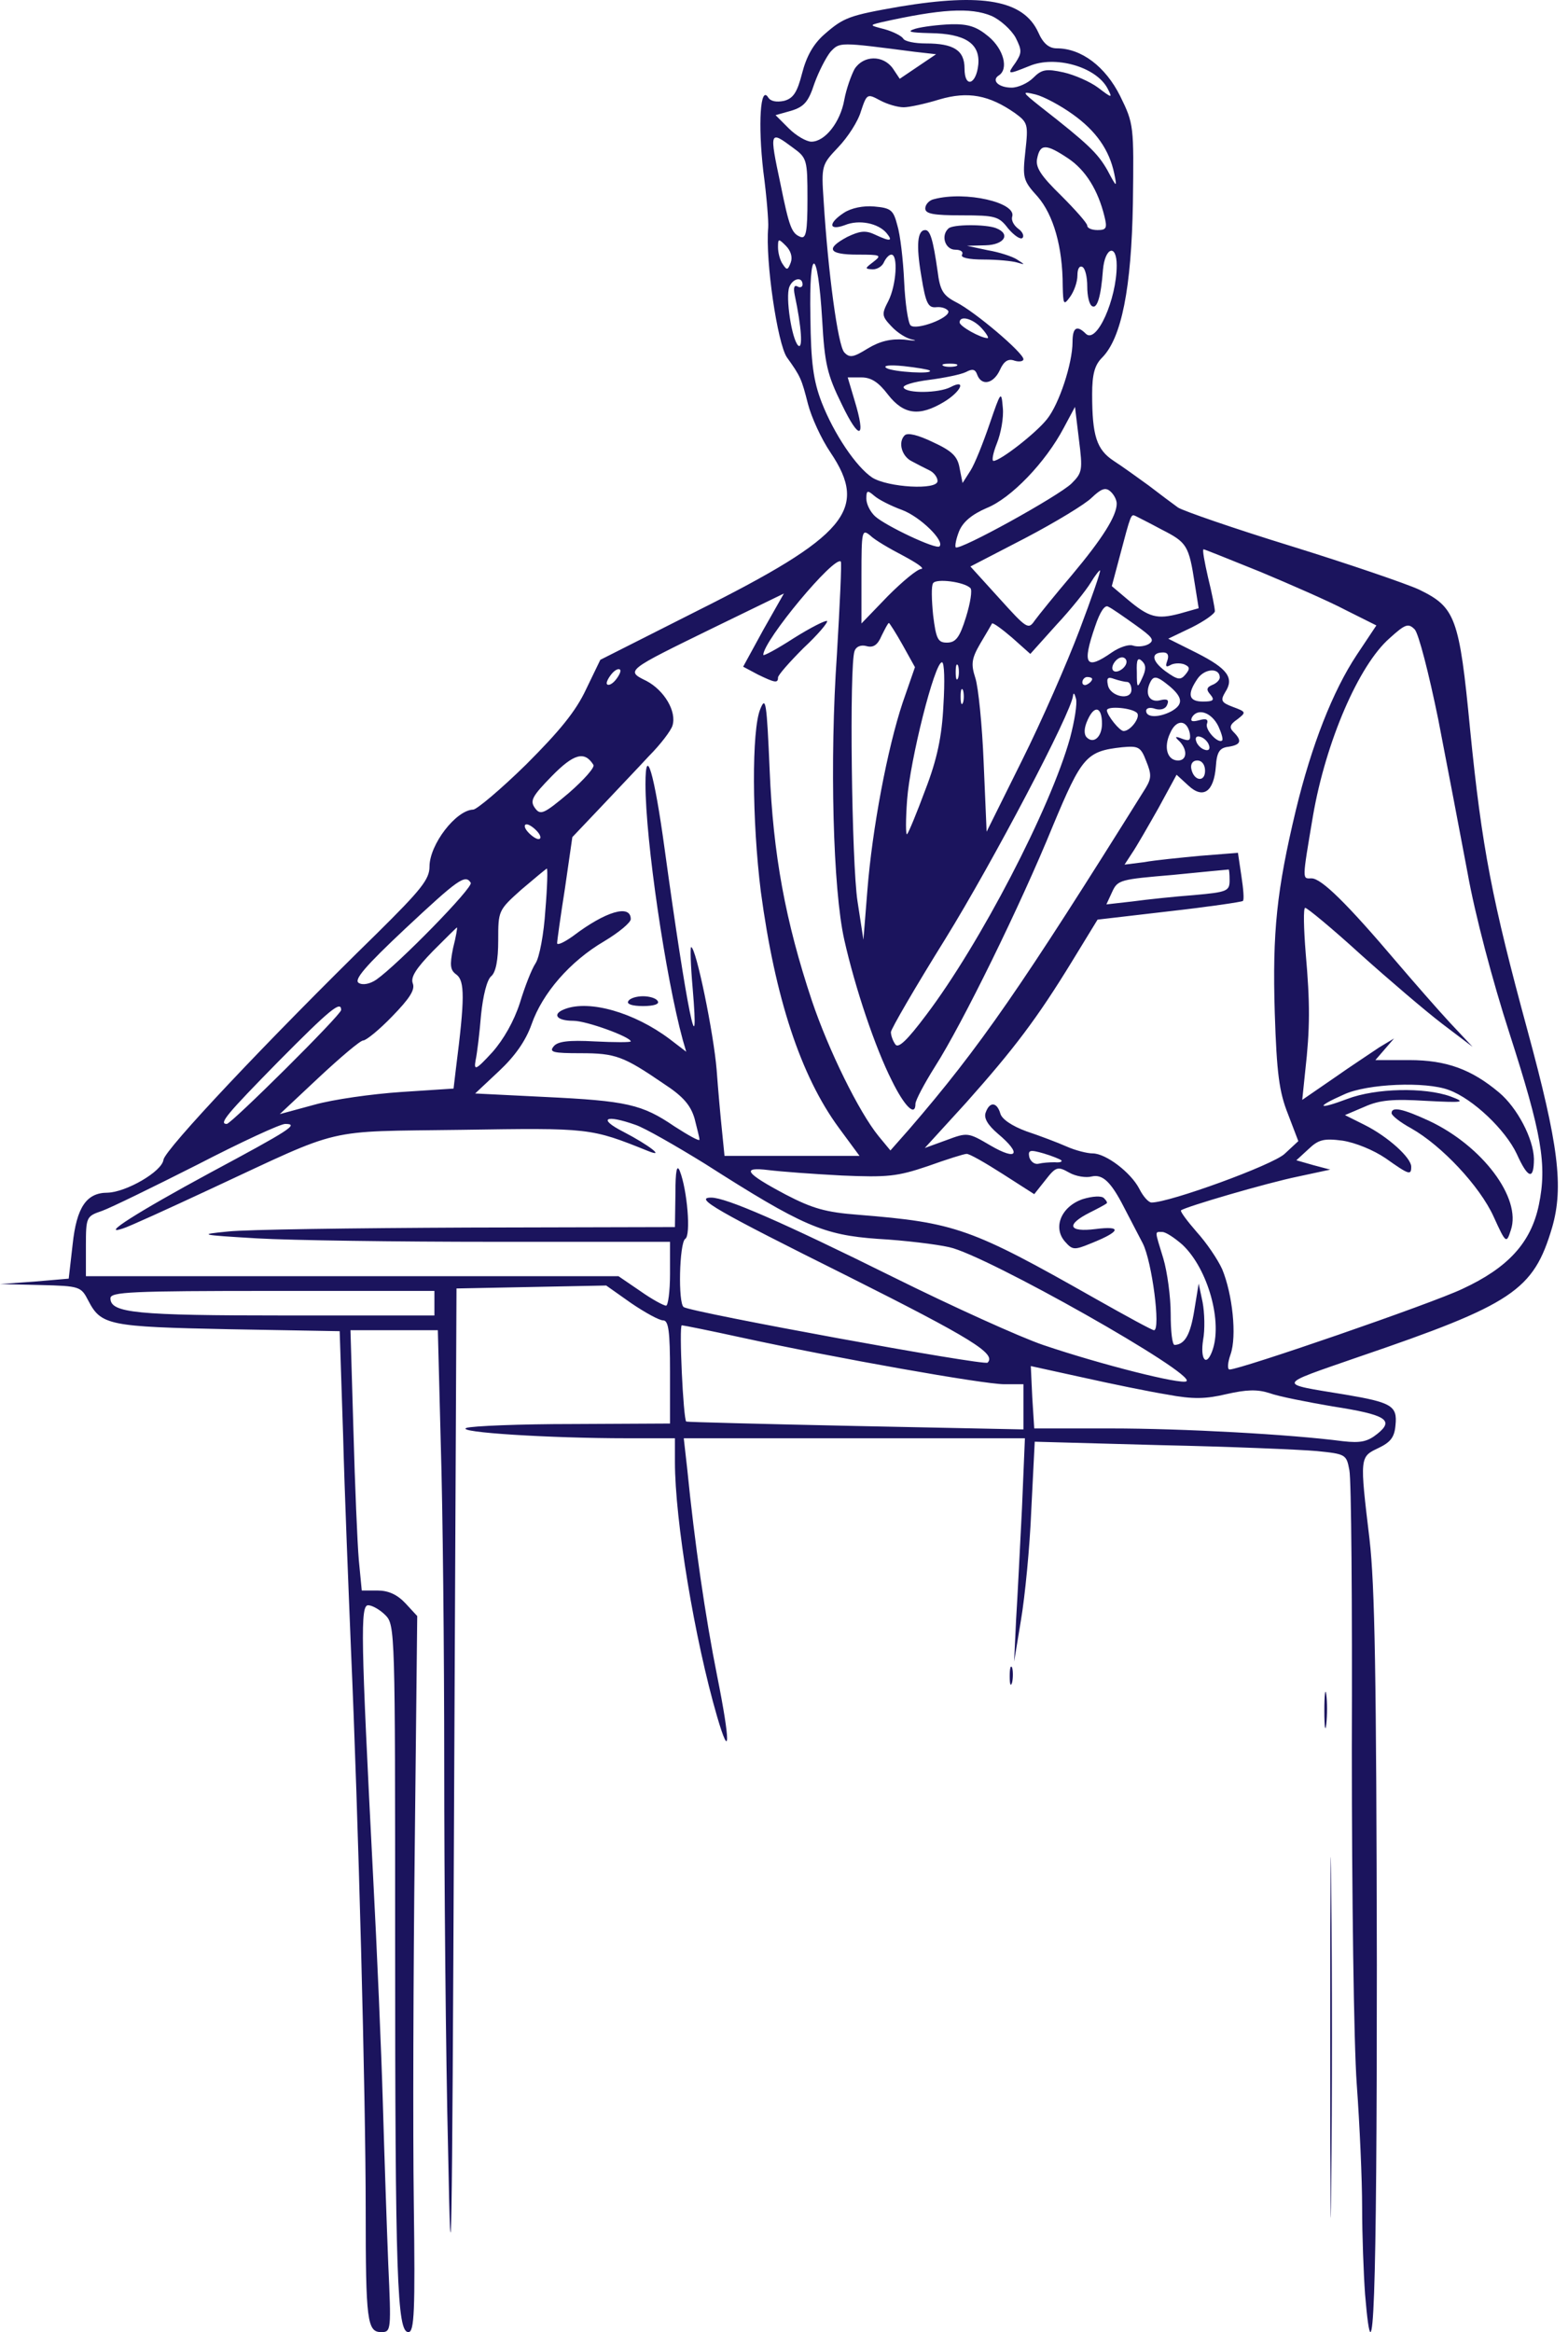 <svg width="148" height="220" viewBox="0 0 148 220" fill="none" xmlns="http://www.w3.org/2000/svg">
<path d="M84.925 0.623C80.153 1.457 79.643 1.642 77.836 3.217C76.77 4.144 76.122 5.302 75.705 6.924C75.242 8.731 74.871 9.287 73.991 9.518C73.296 9.657 72.74 9.565 72.508 9.194C71.767 7.989 71.535 11.696 72.045 16.144C72.369 18.553 72.554 20.962 72.508 21.472C72.23 24.622 73.388 32.406 74.269 33.703C75.566 35.51 75.659 35.742 76.261 38.105C76.585 39.355 77.512 41.394 78.392 42.691C82.006 48.066 79.921 50.568 65.836 57.61L56.663 62.243L55.319 65.023C54.346 67.108 52.817 68.961 49.667 72.112C47.258 74.474 44.987 76.374 44.663 76.374C43.041 76.42 40.54 79.663 40.54 81.748C40.54 82.953 39.752 83.926 35.582 88.049C25.158 98.242 15.567 108.435 15.428 109.408C15.289 110.52 11.907 112.466 10.146 112.512C8.154 112.512 7.228 113.902 6.857 117.377L6.486 120.62L3.243 120.898L0 121.13L3.799 121.222C7.552 121.315 7.645 121.361 8.34 122.705C9.544 125.021 10.286 125.16 21.59 125.392L32.061 125.577L32.385 135.4C32.524 140.774 32.895 149.855 33.127 155.6C33.822 171.352 34.517 197.761 34.517 208.417C34.517 218.981 34.656 220 35.999 220C36.926 220 36.926 219.768 36.648 213.606C36.509 210.131 36.277 203.275 36.138 198.456C35.999 193.591 35.582 183.908 35.212 176.912C34.053 154.395 34.007 151.43 34.748 151.43C35.119 151.43 35.86 151.847 36.37 152.357C37.296 153.283 37.296 153.886 37.296 183.074C37.296 214.904 37.482 220 38.547 220C39.103 220 39.196 218.1 39.057 207.815C38.964 201.143 39.011 185.947 39.15 174.04L39.381 152.449L38.269 151.245C37.482 150.411 36.648 150.04 35.629 150.04H34.146L33.868 147.168C33.729 145.546 33.497 140.033 33.358 134.89L33.08 125.485H37.204H41.327L41.605 136.28C41.791 142.164 41.929 155.785 41.929 166.488C41.929 177.19 42.069 193.638 42.3 203.089C42.578 217.73 42.671 213.004 42.856 170.889L43.088 121.547L50.13 121.408L57.219 121.269L59.582 122.937C60.879 123.817 62.222 124.558 62.593 124.558C63.103 124.558 63.242 125.577 63.242 129.423V134.288L54.115 134.334C49.065 134.334 44.524 134.519 44.014 134.705C42.995 135.122 51.937 135.678 59.165 135.678H63.705V137.901C63.705 143.415 65.558 154.627 67.69 161.947C68.941 166.21 68.941 164.356 67.69 158.102C66.578 152.542 65.558 145.546 64.863 138.55L64.539 135.678H80.662H96.739L96.461 142.303C96.276 145.917 96.044 150.643 95.905 152.82L95.72 156.758L96.368 152.82C96.739 150.643 97.202 145.963 97.341 142.442L97.666 136.002L109.526 136.326C116.059 136.465 122.684 136.743 124.26 136.882C127.04 137.16 127.086 137.207 127.364 138.689C127.549 139.523 127.642 151.337 127.596 164.959C127.596 178.534 127.781 192.757 128.059 196.603C128.337 200.402 128.568 205.637 128.568 208.232C128.568 210.826 128.707 214.487 128.846 216.433C129.634 225.791 129.958 217.127 129.958 185.344C129.912 158.055 129.773 149.577 129.263 145.175C128.337 137.438 128.337 137.438 130.097 136.604C131.256 136.048 131.626 135.585 131.719 134.427C131.904 132.62 131.348 132.295 126.947 131.554C120.461 130.489 120.414 130.72 128.151 128.033C142.838 123.029 144.738 121.732 146.499 115.802C147.611 111.956 147.101 107.972 144.182 97.223C140.846 84.945 139.873 80.034 138.761 68.822C137.742 58.212 137.371 57.286 133.943 55.618C132.738 55.062 127.318 53.208 121.943 51.541C116.522 49.873 111.704 48.205 111.194 47.88C110.685 47.51 109.434 46.583 108.414 45.795C107.395 45.054 105.913 43.989 105.125 43.479C103.503 42.413 103.086 41.116 103.086 37.178C103.086 35.325 103.318 34.444 104.013 33.749C105.866 31.896 106.793 27.17 106.932 19.155C107.025 11.835 107.025 11.696 105.727 9.055C104.337 6.275 102.067 4.561 99.751 4.561C99.009 4.561 98.453 4.098 97.99 3.032C96.6 0.02 92.755 -0.674 84.925 0.623ZM93.589 1.503C94.422 1.874 95.442 2.8 95.859 3.542C96.461 4.746 96.461 4.978 95.859 5.904C95.025 7.063 95.071 7.063 97.156 6.229C99.565 5.21 103.411 6.275 104.523 8.314C105.032 9.287 104.986 9.287 103.642 8.267C102.901 7.711 101.419 7.063 100.399 6.831C98.731 6.46 98.314 6.553 97.527 7.341C97.017 7.85 96.091 8.267 95.488 8.267C94.237 8.267 93.542 7.572 94.284 7.109C95.21 6.507 94.747 4.654 93.311 3.449C92.199 2.522 91.411 2.244 89.743 2.291C88.538 2.337 87.056 2.522 86.407 2.708C85.527 2.986 85.851 3.078 87.797 3.125C91.087 3.171 92.523 4.098 92.338 6.09C92.152 7.989 91.04 8.36 91.04 6.46C91.04 4.746 90.021 4.098 87.38 4.098C86.361 4.098 85.388 3.912 85.249 3.634C85.11 3.403 84.322 2.986 83.488 2.754C82.052 2.383 82.052 2.383 83.164 2.105C88.77 0.854 91.596 0.669 93.589 1.503ZM86.315 4.885L88.353 5.117L86.639 6.275L84.925 7.433L84.276 6.46C83.349 5.163 81.496 5.21 80.662 6.507C80.338 7.109 79.875 8.406 79.689 9.426C79.319 11.511 77.882 13.364 76.585 13.364C76.122 13.364 75.149 12.808 74.454 12.113L73.203 10.862L74.686 10.445C75.89 10.074 76.307 9.611 76.863 7.897C77.28 6.738 77.975 5.395 78.392 4.885C79.272 3.959 79.18 3.959 86.315 4.885ZM85.295 10.121C85.805 10.121 87.334 9.796 88.677 9.379C91.365 8.592 93.357 8.962 95.812 10.677C97.017 11.557 97.063 11.742 96.785 14.244C96.507 16.792 96.554 17.024 97.944 18.553C99.426 20.267 100.307 23.279 100.307 26.985C100.353 28.746 100.399 28.838 101.002 28.004C101.372 27.495 101.697 26.614 101.697 25.966C101.697 25.363 101.882 25.039 102.16 25.178C102.438 25.317 102.623 26.151 102.623 27.031C102.623 27.912 102.808 28.746 103.086 28.885C103.55 29.163 103.92 28.004 104.106 25.456C104.291 23.325 105.403 22.954 105.403 25.039C105.403 28.236 103.503 32.498 102.484 31.479C101.65 30.645 101.233 30.877 101.233 32.267C101.233 34.259 99.982 38.105 98.824 39.541C97.805 40.838 94.422 43.479 93.774 43.479C93.589 43.479 93.728 42.738 94.098 41.811C94.469 40.884 94.747 39.402 94.654 38.475C94.515 36.807 94.469 36.9 93.403 40.004C92.801 41.765 92.013 43.757 91.596 44.406L90.855 45.564L90.577 44.174C90.392 43.062 89.882 42.552 88.075 41.718C86.639 41.023 85.666 40.792 85.388 41.07C84.739 41.718 85.11 43.062 86.083 43.525C86.5 43.757 87.241 44.128 87.704 44.359C88.121 44.544 88.492 45.008 88.492 45.379C88.492 46.259 83.813 45.981 82.33 45.054C80.801 44.035 78.716 40.931 77.558 37.965C76.77 35.927 76.539 34.213 76.492 29.904C76.353 23.047 77.187 23.232 77.604 30.182C77.836 34.305 78.068 35.325 79.458 38.151C81.126 41.626 81.774 41.44 80.662 37.78L80.014 35.603H81.311C82.237 35.603 82.933 36.066 83.813 37.224C85.295 39.124 86.778 39.309 89.094 37.919C90.716 36.946 91.272 35.695 89.697 36.529C88.585 37.085 85.62 37.132 85.295 36.576C85.156 36.344 86.222 36.02 87.704 35.834C89.141 35.649 90.716 35.325 91.179 35.093C91.782 34.769 92.06 34.815 92.245 35.371C92.662 36.437 93.774 36.205 94.376 34.908C94.747 34.074 95.164 33.796 95.766 34.027C96.229 34.166 96.6 34.074 96.6 33.888C96.6 33.286 92.013 29.394 90.253 28.514C89.002 27.865 88.724 27.402 88.492 25.549C88.075 22.63 87.797 21.703 87.334 21.703C86.593 21.703 86.454 23.093 86.963 26.058C87.38 28.653 87.612 29.07 88.4 28.977C88.909 28.931 89.373 29.116 89.511 29.348C89.697 29.997 86.454 31.201 85.944 30.692C85.712 30.46 85.434 28.607 85.342 26.568C85.249 24.53 84.971 22.12 84.693 21.24C84.322 19.804 84.091 19.619 82.516 19.48C81.496 19.387 80.338 19.619 79.643 20.082C78.16 21.055 78.207 21.796 79.736 21.24C81.079 20.684 82.886 21.055 83.674 21.981C84.322 22.769 84.044 22.815 82.562 22.12C81.681 21.703 81.126 21.796 79.967 22.352C77.882 23.464 78.207 24.02 80.94 24.02C83.164 24.02 83.257 24.066 82.423 24.715C81.635 25.317 81.589 25.363 82.376 25.41C82.84 25.41 83.303 25.085 83.442 24.715C83.627 24.344 83.905 24.02 84.137 24.02C84.786 24.02 84.6 26.892 83.859 28.375C83.21 29.626 83.21 29.811 84.137 30.784C84.693 31.387 85.573 31.942 86.129 32.035C86.639 32.128 86.315 32.174 85.342 32.035C84.091 31.942 83.071 32.174 81.913 32.869C80.57 33.703 80.199 33.796 79.689 33.24C79.087 32.591 78.16 25.688 77.743 18.97C77.512 15.588 77.558 15.541 79.133 13.873C80.014 12.947 80.987 11.464 81.264 10.491C81.82 8.823 81.867 8.823 83.071 9.472C83.766 9.843 84.739 10.121 85.295 10.121ZM101.233 10.769C103.457 12.345 104.708 14.151 105.171 16.375C105.449 17.719 105.403 17.719 104.523 16.051C103.596 14.429 102.669 13.549 98.222 10.074C96.415 8.638 96.415 8.592 97.758 8.916C98.5 9.101 100.075 9.935 101.233 10.769ZM74.825 13.92C76.168 14.893 76.215 15.032 76.215 18.785C76.215 21.889 76.076 22.537 75.566 22.352C74.732 22.028 74.5 21.472 73.666 17.348C72.601 12.345 72.647 12.298 74.825 13.92ZM100.816 14.939C102.484 16.051 103.642 17.951 104.245 20.406C104.523 21.518 104.43 21.703 103.596 21.703C103.04 21.703 102.623 21.518 102.623 21.286C102.623 21.055 101.511 19.804 100.168 18.46C98.222 16.561 97.712 15.773 97.897 14.939C98.175 13.549 98.731 13.549 100.816 14.939ZM74.639 24.761C74.361 25.503 74.269 25.503 73.898 24.947C73.62 24.576 73.435 23.835 73.435 23.325C73.435 22.491 73.481 22.491 74.176 23.186C74.639 23.649 74.825 24.252 74.639 24.761ZM75.751 26.846C75.751 27.078 75.519 27.17 75.288 27.031C74.963 26.846 74.871 27.124 75.01 27.819C75.659 30.877 75.797 33.008 75.334 32.591C74.732 31.989 74.13 28.051 74.5 27.078C74.825 26.244 75.751 26.058 75.751 26.846ZM92.662 30.97C93.125 31.479 93.357 31.896 93.218 31.896C92.569 31.896 90.577 30.784 90.577 30.414C90.577 29.719 91.828 30.043 92.662 30.97ZM87.751 34.954C88.168 35.325 84.276 35.093 83.674 34.722C83.303 34.491 83.905 34.398 85.295 34.537C86.546 34.676 87.658 34.861 87.751 34.954ZM90.253 34.537C89.928 34.63 89.373 34.63 89.094 34.537C88.77 34.398 89.002 34.305 89.65 34.305C90.299 34.305 90.531 34.398 90.253 34.537ZM101.141 45.61C99.89 46.815 90.577 51.958 90.206 51.633C90.114 51.494 90.253 50.799 90.531 50.104C90.901 49.224 91.735 48.529 93.125 47.927C95.442 47 98.685 43.618 100.399 40.375L101.465 38.383L101.835 41.44C102.206 44.359 102.16 44.591 101.141 45.61ZM105.403 47.51C105.403 48.668 104.059 50.799 101.187 54.228C99.612 56.081 98.036 58.027 97.666 58.536C97.063 59.417 96.924 59.324 94.33 56.452L91.596 53.44L96.785 50.753C99.612 49.27 102.438 47.556 103.04 46.954C103.92 46.12 104.337 45.934 104.801 46.352C105.125 46.629 105.403 47.139 105.403 47.51ZM85.156 48.112C86.871 48.761 89.187 51.031 88.677 51.541C88.353 51.865 83.581 49.595 82.608 48.714C82.145 48.297 81.774 47.556 81.774 47.046C81.774 46.259 81.867 46.212 82.516 46.768C82.933 47.139 84.137 47.741 85.156 48.112ZM109.665 49.965C112.028 51.17 112.214 51.448 112.77 55.062L113.14 57.378L111.333 57.888C109.202 58.444 108.461 58.258 106.422 56.544L104.94 55.293L105.681 52.514C106.747 48.483 106.747 48.483 107.164 48.668C107.349 48.761 108.461 49.317 109.665 49.965ZM85.249 52.421C86.546 53.116 87.288 53.625 86.963 53.672C86.593 53.672 85.203 54.83 83.813 56.22L81.311 58.815V54.32C81.311 50.058 81.357 49.873 82.145 50.521C82.562 50.938 83.998 51.772 85.249 52.421ZM118.978 53.95C121.85 55.154 125.464 56.73 127.04 57.564L129.912 59L128.059 61.78C125.789 65.208 123.796 70.305 122.314 76.42C120.507 83.972 120.09 87.91 120.322 95.555C120.507 101.254 120.739 103.014 121.572 105.099L122.545 107.647L121.248 108.852C120.09 109.918 110.407 113.439 108.692 113.439C108.414 113.439 107.905 112.883 107.534 112.141C106.747 110.613 104.384 108.806 103.133 108.806C102.623 108.806 101.511 108.528 100.677 108.157C99.843 107.786 98.129 107.138 96.878 106.721C95.488 106.211 94.561 105.562 94.422 105.053C94.098 103.941 93.403 103.895 93.033 104.96C92.847 105.47 93.218 106.118 94.191 106.952C96.461 108.852 96.044 109.547 93.496 108.064C91.365 106.813 91.318 106.813 89.326 107.555L87.288 108.296L91.179 104.034C95.72 98.937 97.897 96.065 101.187 90.69L103.596 86.752L110.36 85.965C114.067 85.547 117.217 85.084 117.31 84.992C117.449 84.899 117.356 83.833 117.171 82.629L116.847 80.451L113.326 80.729C111.38 80.914 108.97 81.146 107.998 81.331L106.144 81.563L106.839 80.497C107.256 79.895 108.368 77.949 109.341 76.235L111.055 73.084L112.167 74.104C113.557 75.401 114.577 74.706 114.762 72.297C114.855 70.907 115.132 70.536 115.966 70.444C117.125 70.258 117.264 69.888 116.43 69.054C116.013 68.637 116.059 68.359 116.8 67.849C117.634 67.2 117.634 67.154 116.383 66.691C115.271 66.274 115.179 66.088 115.642 65.301C116.522 63.957 115.874 63.077 112.955 61.594L110.268 60.251L112.492 59.185C113.696 58.583 114.669 57.888 114.669 57.656C114.669 57.378 114.391 55.942 114.021 54.459C113.696 53.023 113.465 51.819 113.604 51.819C113.696 51.819 116.105 52.791 118.978 53.95ZM78.994 61.733C78.299 71.741 78.624 83.926 79.689 88.652C80.709 93.192 82.608 98.844 84.183 101.949C85.388 104.404 86.407 105.377 86.407 104.126C86.407 103.802 87.241 102.227 88.26 100.605C90.809 96.621 96.322 85.409 99.38 77.903C102.113 71.37 102.53 70.861 105.913 70.49C107.442 70.351 107.673 70.444 108.183 71.787C108.692 73.038 108.692 73.409 108.137 74.335C96.415 93.099 92.523 98.752 85.805 106.535L84.044 108.528L82.933 107.184C81.079 104.914 78.207 99.076 76.631 94.397C74.13 86.891 72.971 80.59 72.647 72.668C72.369 66.227 72.276 65.625 71.767 66.876C70.933 68.822 70.979 77.439 71.813 84.111C73.157 94.119 75.566 101.485 79.18 106.396L81.126 109.037H74.778H68.385L68.153 106.721C68.014 105.423 67.782 102.829 67.643 100.929C67.365 97.501 65.697 89.347 65.234 89.347C65.141 89.347 65.188 91.061 65.373 93.146C66.068 101.346 64.817 95.277 62.732 80.08C61.759 72.945 60.925 70.119 60.925 73.965C60.925 79.293 62.825 92.173 64.446 98.103L64.771 99.215L63.196 98.01C59.86 95.509 55.644 94.304 53.327 95.184C52.076 95.648 52.493 96.296 54.115 96.296C55.365 96.296 59.535 97.825 59.535 98.242C59.535 98.335 58.006 98.335 56.153 98.242C53.651 98.103 52.632 98.242 52.261 98.706C51.798 99.261 52.215 99.354 54.81 99.354C58.099 99.354 58.84 99.632 62.639 102.227C64.493 103.431 65.188 104.265 65.558 105.516C65.79 106.443 66.022 107.323 66.022 107.508C66.022 107.694 64.956 107.091 63.659 106.257C60.601 104.173 59.165 103.848 51.381 103.478L44.848 103.153L47.119 101.022C48.601 99.632 49.62 98.196 50.176 96.621C51.196 93.702 53.79 90.69 57.033 88.791C58.423 87.957 59.535 87.03 59.535 86.706C59.535 85.269 57.172 85.965 54.115 88.281C53.281 88.883 52.586 89.208 52.586 88.976C52.586 88.744 52.91 86.428 53.327 83.787L54.022 78.969L56.663 76.189C58.099 74.66 60.184 72.482 61.25 71.324C62.361 70.212 63.334 68.915 63.473 68.451C63.89 67.108 62.686 65.115 61.018 64.235C59.026 63.262 59.072 63.262 67.319 59.231L73.991 55.988L72.045 59.417L70.145 62.892L71.535 63.633C73.157 64.421 73.435 64.467 73.435 63.911C73.435 63.679 74.546 62.428 75.844 61.131C77.187 59.88 78.16 58.722 78.068 58.583C77.929 58.49 76.539 59.185 74.917 60.204C73.342 61.224 72.045 61.919 72.045 61.78C72.045 60.436 78.763 52.374 79.365 52.977C79.458 53.069 79.272 57.008 78.994 61.733ZM101.882 59.463C100.724 62.521 98.314 68.034 96.461 71.741L93.125 78.459L92.847 71.972C92.708 68.405 92.338 64.791 92.06 63.957C91.643 62.66 91.689 62.15 92.523 60.714C93.079 59.787 93.589 58.907 93.635 58.815C93.728 58.722 94.561 59.324 95.534 60.158L97.249 61.687L99.704 58.953C101.094 57.471 102.53 55.664 102.947 54.969C103.364 54.274 103.781 53.764 103.828 53.811C103.92 53.857 103.04 56.405 101.882 59.463ZM91.596 55.479C91.782 55.664 91.596 56.869 91.179 58.212C90.577 60.158 90.206 60.621 89.373 60.621C88.538 60.621 88.353 60.297 88.075 58.027C87.936 56.637 87.89 55.247 88.075 55.015C88.353 54.552 90.994 54.876 91.596 55.479ZM107.164 58.953C108.785 60.112 109.017 60.39 108.414 60.76C107.998 60.992 107.349 61.038 106.932 60.899C106.561 60.76 105.681 61.038 104.94 61.548C102.484 63.262 102.113 62.706 103.364 59.093C103.828 57.703 104.291 57.008 104.615 57.239C104.94 57.378 106.052 58.166 107.164 58.953ZM85.203 60.853L86.361 62.938L85.203 66.274C83.766 70.583 82.33 78.135 81.867 84.019L81.496 88.652L80.94 85.038C80.384 81.47 80.153 62.706 80.662 61.409C80.801 60.992 81.264 60.807 81.774 60.946C82.423 61.131 82.84 60.853 83.21 59.973C83.535 59.324 83.813 58.768 83.905 58.768C83.952 58.768 84.554 59.695 85.203 60.853ZM135.75 67.849C136.584 72.158 137.835 78.691 138.53 82.397C139.225 86.289 140.893 92.59 142.468 97.454C145.526 106.952 146.035 109.871 145.248 113.67C144.506 117.238 142.329 119.601 138.02 121.593C135.101 122.983 117.078 129.191 116.059 129.191C115.827 129.191 115.874 128.543 116.152 127.755C116.754 126.041 116.337 122.103 115.364 119.74C114.947 118.813 113.882 117.238 112.955 116.219C112.028 115.153 111.38 114.273 111.472 114.18C111.843 113.856 119.58 111.585 122.545 110.983L125.557 110.335L123.982 109.918L122.36 109.454L123.518 108.389C124.445 107.508 124.955 107.369 126.715 107.601C127.92 107.786 129.634 108.481 130.792 109.269C133.016 110.844 133.202 110.891 133.202 110.057C133.202 109.223 131.024 107.23 128.8 106.118L126.947 105.192L128.8 104.404C130.236 103.756 131.534 103.663 134.591 103.848C138.205 104.034 138.391 103.987 136.908 103.431C134.453 102.551 129.866 102.644 127.179 103.663C124.352 104.729 124.121 104.451 126.854 103.246C129.032 102.227 134.591 101.995 136.769 102.829C139.039 103.663 142.097 106.582 143.163 108.852C144.228 111.215 144.784 111.354 144.784 109.315C144.738 107.416 143.209 104.497 141.495 103.061C138.9 100.883 136.537 100.003 133.016 100.003H129.819L130.7 98.984L131.58 97.964L130.19 98.798C129.449 99.308 127.457 100.605 125.881 101.717L122.916 103.756L123.194 101.068C123.657 96.991 123.657 94.628 123.24 89.903C123.055 87.586 123.009 85.64 123.194 85.64C123.379 85.64 125.742 87.586 128.383 89.995C131.07 92.404 134.545 95.37 136.12 96.574L138.993 98.752L136.862 96.482C135.703 95.231 133.433 92.636 131.812 90.737C127.132 85.223 124.723 82.86 123.796 82.86C122.916 82.86 122.87 83.231 123.935 76.93C125.14 69.98 128.244 62.753 131.163 60.204C132.646 58.861 132.924 58.768 133.526 59.37C133.897 59.741 134.869 63.54 135.75 67.849ZM110.175 62.336C109.99 62.845 110.036 62.984 110.453 62.753C110.731 62.567 111.333 62.521 111.75 62.66C112.306 62.892 112.353 63.077 111.889 63.633C111.426 64.189 111.148 64.143 109.99 63.309C108.692 62.336 108.6 61.548 109.804 61.548C110.221 61.548 110.36 61.826 110.175 62.336ZM106.33 62.428C106.33 62.984 105.403 63.587 105.079 63.262C104.754 62.938 105.357 62.011 105.913 62.011C106.144 62.011 106.33 62.197 106.33 62.428ZM107.812 63.957C107.349 64.977 107.303 64.93 107.303 63.401C107.256 62.197 107.395 61.965 107.812 62.382C108.183 62.753 108.183 63.17 107.812 63.957ZM89.048 66.505C88.909 69.471 88.446 71.648 87.334 74.521C86.546 76.652 85.759 78.552 85.62 78.691C85.481 78.829 85.481 77.347 85.62 75.447C85.898 71.695 88.214 62.475 88.909 62.475C89.141 62.475 89.187 64.281 89.048 66.505ZM90.438 63.957C90.299 64.281 90.206 64.05 90.206 63.401C90.206 62.753 90.299 62.521 90.438 62.799C90.531 63.123 90.531 63.679 90.438 63.957ZM58.145 64.096C57.821 64.513 57.45 64.698 57.311 64.559C57.172 64.467 57.358 64.05 57.682 63.633C58.006 63.216 58.377 63.031 58.516 63.17C58.655 63.262 58.47 63.679 58.145 64.096ZM115.132 63.911C115.132 64.143 114.808 64.467 114.438 64.606C113.882 64.838 113.835 65.069 114.252 65.532C114.669 66.042 114.53 66.181 113.557 66.181C112.167 66.181 112.028 65.486 113.048 64.004C113.743 63.031 115.132 62.984 115.132 63.911ZM103.086 64.05C103.086 64.189 102.901 64.421 102.623 64.559C102.391 64.698 102.16 64.606 102.16 64.374C102.16 64.096 102.391 63.865 102.623 63.865C102.901 63.865 103.086 63.957 103.086 64.05ZM106.376 64.328C106.608 64.328 106.793 64.652 106.793 65.069C106.793 66.135 104.754 65.718 104.569 64.606C104.43 63.957 104.569 63.818 105.171 64.05C105.588 64.189 106.144 64.328 106.376 64.328ZM110.407 64.745C111.658 65.811 111.704 66.459 110.546 67.108C109.387 67.71 108.183 67.71 108.183 67.061C108.183 66.783 108.553 66.691 109.063 66.876C109.573 67.015 110.036 66.876 110.175 66.459C110.36 66.042 110.175 65.903 109.573 66.042C108.6 66.32 108.09 65.625 108.461 64.606C108.831 63.679 109.109 63.679 110.407 64.745ZM90.901 66.274C90.762 66.598 90.67 66.366 90.67 65.718C90.67 65.069 90.762 64.838 90.901 65.115C90.994 65.44 90.994 65.996 90.901 66.274ZM101.002 69.61C99.148 76.281 92.477 89.069 87.427 95.74C85.62 98.15 84.786 98.937 84.508 98.52C84.276 98.196 84.091 97.686 84.091 97.362C84.091 97.084 86.407 93.099 89.234 88.559C93.728 81.285 101.141 67.2 101.28 65.625C101.326 65.301 101.419 65.394 101.558 65.903C101.697 66.366 101.419 68.034 101.002 69.61ZM104.013 68.266C104.013 69.517 103.225 70.212 102.577 69.563C102.299 69.285 102.299 68.683 102.669 67.895C103.318 66.459 104.013 66.691 104.013 68.266ZM107.349 67.293C107.627 67.71 106.7 68.961 106.052 68.961C105.681 68.961 104.523 67.525 104.476 67.015C104.476 66.552 106.978 66.783 107.349 67.293ZM114.993 68.498C115.271 69.1 115.457 69.702 115.364 69.841C114.993 70.212 113.696 68.822 113.928 68.266C114.067 67.849 113.835 67.756 113.187 67.942C112.492 68.127 112.306 68.034 112.538 67.617C113.094 66.783 114.345 67.2 114.993 68.498ZM112.306 69.193C112.399 69.841 112.26 69.934 111.611 69.702C110.916 69.424 110.824 69.471 111.333 69.934C112.121 70.768 112.028 71.741 111.194 71.741C110.175 71.741 109.804 70.49 110.453 69.146C111.009 67.849 112.028 67.849 112.306 69.193ZM114.113 70.305C114.252 70.675 114.067 70.861 113.696 70.722C113.372 70.629 113.001 70.258 112.909 69.934C112.77 69.563 112.955 69.378 113.326 69.517C113.65 69.61 114.021 69.98 114.113 70.305ZM56.014 72.158C56.153 72.389 55.134 73.548 53.698 74.799C51.335 76.791 51.01 76.93 50.501 76.235C49.991 75.54 50.223 75.123 52.076 73.223C54.161 71.092 55.18 70.814 56.014 72.158ZM113.743 72.714C113.743 73.826 112.677 73.687 112.445 72.528C112.353 72.065 112.584 71.741 113.001 71.741C113.465 71.741 113.743 72.158 113.743 72.714ZM50.732 78.459C51.057 78.829 51.103 79.154 50.825 79.154C50.593 79.154 50.13 78.829 49.806 78.459C49.481 78.088 49.435 77.764 49.713 77.764C49.945 77.764 50.408 78.088 50.732 78.459ZM51.474 85.872C51.335 88.096 50.918 90.32 50.547 90.876C50.176 91.431 49.528 93.099 49.065 94.628C48.508 96.343 47.536 98.057 46.47 99.261C44.895 100.976 44.709 101.022 44.895 100.003C45.034 99.354 45.265 97.454 45.404 95.74C45.59 93.933 45.96 92.404 46.377 92.08C46.794 91.71 47.026 90.597 47.026 88.698C47.026 85.918 47.026 85.872 49.203 83.926C50.454 82.86 51.52 81.98 51.613 81.934C51.705 81.934 51.659 83.694 51.474 85.872ZM116.059 83.046C116.059 84.065 115.827 84.157 112.723 84.436C110.87 84.575 108.229 84.853 106.886 85.038L104.43 85.316L104.986 84.111C105.496 82.999 105.774 82.953 110.685 82.536C113.511 82.258 115.874 82.026 115.966 82.026C116.013 81.98 116.059 82.443 116.059 83.046ZM44.431 83.277C44.709 83.694 37.574 90.968 35.536 92.404C34.934 92.821 34.239 92.96 33.868 92.729C33.358 92.451 34.47 91.153 38.269 87.586C43.227 82.953 43.922 82.443 44.431 83.277ZM42.764 89.439C42.439 91.061 42.486 91.524 43.088 91.941C43.875 92.543 43.875 94.211 43.041 100.744L42.81 102.69L37.852 103.014C35.119 103.2 31.459 103.709 29.652 104.219L26.409 105.099L30.115 101.624C32.154 99.725 34.007 98.15 34.285 98.15C34.563 98.15 35.814 97.13 37.019 95.879C38.64 94.211 39.196 93.377 38.964 92.775C38.733 92.173 39.289 91.339 40.864 89.717C42.069 88.513 43.088 87.493 43.134 87.493C43.181 87.493 43.041 88.374 42.764 89.439ZM32.2 95.277C32.2 95.74 21.822 106.026 21.405 106.026C20.617 106.026 21.405 105.099 26.27 100.142C31.134 95.231 32.2 94.35 32.2 95.277ZM59.999 106.118C60.833 106.396 63.751 108.064 66.531 109.779C75.751 115.663 77.697 116.497 82.84 116.867C85.342 117.006 88.4 117.377 89.604 117.655C93.079 118.396 113.001 129.655 111.982 130.303C111.472 130.628 103.92 128.728 98.453 126.875C96.276 126.133 89.928 123.261 84.322 120.481C73.759 115.246 68.523 112.975 67.134 112.975C65.466 112.975 67.551 114.18 80.014 120.388C91.735 126.272 94.052 127.709 93.218 128.543C92.94 128.867 65.373 123.817 64.539 123.307C63.983 122.983 64.122 117.238 64.678 116.867C65.234 116.543 64.863 112.234 64.168 110.474C63.89 109.779 63.751 110.427 63.751 112.605L63.705 115.755L44.153 115.802C33.358 115.848 23.212 115.987 21.544 116.172C18.671 116.45 18.81 116.497 24.277 116.821C27.428 117.006 37.482 117.145 46.655 117.145H63.242V120.157C63.242 121.825 63.056 123.168 62.871 123.168C62.639 123.168 61.528 122.566 60.416 121.778L58.377 120.388H33.266H8.108V117.562C8.108 114.782 8.154 114.736 9.637 114.226C10.425 113.948 14.502 111.956 18.625 109.871C22.748 107.74 26.455 106.026 26.918 106.026C28.262 106.026 27.382 106.582 19.783 110.659C13.019 114.319 9.359 116.636 11.583 115.894C12.092 115.755 15.845 114.041 19.922 112.141C32.571 106.257 30.393 106.767 43.551 106.582C55.69 106.396 55.736 106.396 61.157 108.574C62.871 109.269 61.25 108.018 58.84 106.767C56.385 105.516 57.126 105.099 59.999 106.118ZM100.168 109.454C100.307 109.593 100.029 109.686 99.565 109.64C99.056 109.64 98.407 109.686 98.036 109.779C97.666 109.871 97.295 109.593 97.156 109.176C97.017 108.481 97.202 108.435 98.5 108.806C99.287 109.037 100.075 109.362 100.168 109.454ZM94.654 110.752L97.619 112.651L98.685 111.308C99.658 110.057 99.843 110.01 100.909 110.613C101.558 110.983 102.53 111.122 103.04 110.983C104.059 110.752 104.847 111.446 106.098 113.902C106.561 114.782 107.349 116.311 107.859 117.284C108.739 118.998 109.573 125.485 108.924 125.485C108.739 125.485 106.283 124.141 103.411 122.52C91.643 115.848 90.206 115.338 81.033 114.597C77.929 114.365 76.678 113.995 74.176 112.697C70.33 110.659 69.913 110.057 72.554 110.381C73.666 110.52 76.77 110.752 79.458 110.891C83.766 111.076 84.693 110.983 87.566 110.01C89.373 109.362 90.994 108.852 91.226 108.852C91.457 108.806 92.986 109.686 94.654 110.752ZM111.611 117.423C114.021 119.693 115.457 124.79 114.391 127.523C113.835 128.96 113.279 128.218 113.557 126.411C113.743 125.438 113.696 123.817 113.511 122.844L113.14 121.083L112.723 123.632C112.353 125.902 111.843 126.828 110.87 126.875C110.638 126.875 110.499 125.531 110.499 123.956C110.499 122.334 110.175 119.971 109.804 118.72C108.97 115.987 108.97 116.219 109.712 116.219C110.036 116.219 110.87 116.775 111.611 117.423ZM41.003 122.937V124.095H26.918C12.834 124.095 10.425 123.863 10.425 122.473C10.425 121.871 12.324 121.778 25.714 121.778H41.003V122.937ZM70.006 126.18C78.948 128.126 92.847 130.581 94.793 130.581H96.6V132.712V134.844L80.755 134.519C71.998 134.334 64.817 134.149 64.771 134.102C64.493 133.871 64.076 125.021 64.354 125.021C64.493 125.021 67.041 125.531 70.006 126.18ZM110.175 131.554C112.631 132.017 113.835 131.971 115.781 131.508C117.634 131.091 118.654 131.045 119.812 131.415C120.692 131.739 123.333 132.249 125.742 132.666C130.839 133.454 131.626 133.963 130.005 135.261C129.078 136.002 128.429 136.141 126.762 135.956C121.804 135.307 111.611 134.751 104.847 134.751H97.619L97.434 131.832L97.295 128.867L102.16 129.933C104.847 130.535 108.461 131.276 110.175 131.554Z" fill="#1B145D"/>
<path d="M88.168 18.785C87.705 18.877 87.334 19.294 87.334 19.665C87.334 20.175 88.121 20.314 90.762 20.314C93.959 20.314 94.284 20.406 95.164 21.564C95.72 22.213 96.322 22.63 96.507 22.445C96.693 22.259 96.507 21.843 96.091 21.564C95.674 21.24 95.442 20.777 95.534 20.453C95.998 19.109 91.133 17.997 88.168 18.785Z" fill="#1B145D"/>
<path d="M89.511 21.564C88.77 22.259 89.234 23.556 90.16 23.556C90.67 23.556 90.948 23.742 90.809 24.02C90.623 24.298 91.411 24.483 92.847 24.483C94.098 24.483 95.534 24.622 95.998 24.761C96.785 24.993 96.785 24.993 95.998 24.483C95.581 24.205 94.33 23.788 93.218 23.603L91.272 23.186L93.033 23.14C94.793 23.093 95.442 22.074 94.006 21.518C93.033 21.147 89.882 21.147 89.511 21.564Z" fill="#1B145D"/>
<path d="M59.304 94.443C59.118 94.721 59.674 94.906 60.694 94.906C61.713 94.906 62.269 94.721 62.084 94.443C61.944 94.165 61.296 93.98 60.694 93.98C60.091 93.98 59.443 94.165 59.304 94.443Z" fill="#1B145D"/>
<path d="M131.348 105.006C131.348 105.238 132.182 105.887 133.202 106.443C136.074 108.064 139.688 111.91 140.985 114.782C142.143 117.331 142.19 117.331 142.607 116.033C143.626 113.022 139.92 108.111 134.916 105.748C132.414 104.589 131.348 104.358 131.348 105.006Z" fill="#1B145D"/>
<path d="M102.206 113.114C100.168 113.809 99.334 115.802 100.538 117.145C101.233 117.933 101.419 117.933 102.994 117.284C105.774 116.172 105.959 115.616 103.411 115.941C100.816 116.265 100.585 115.524 102.901 114.365C103.642 113.995 104.337 113.624 104.43 113.531C104.569 113.485 104.43 113.253 104.198 113.022C103.967 112.79 103.133 112.836 102.206 113.114Z" fill="#1B145D"/>
<path d="M95.303 158.148C95.303 158.889 95.395 159.167 95.534 158.704C95.627 158.287 95.627 157.639 95.534 157.314C95.395 157.036 95.303 157.361 95.303 158.148Z" fill="#1B145D"/>
<path d="M125.001 161.391C125.001 162.92 125.094 163.476 125.186 162.642C125.279 161.808 125.279 160.558 125.186 159.863C125.094 159.168 125.001 159.863 125.001 161.391Z" fill="#1B145D"/>
<path d="M125.557 192.201C125.557 207.352 125.603 213.56 125.65 205.962C125.742 198.41 125.742 185.993 125.65 178.395C125.603 170.843 125.557 177.051 125.557 192.201Z" fill="#1B145D"/>
</svg>
